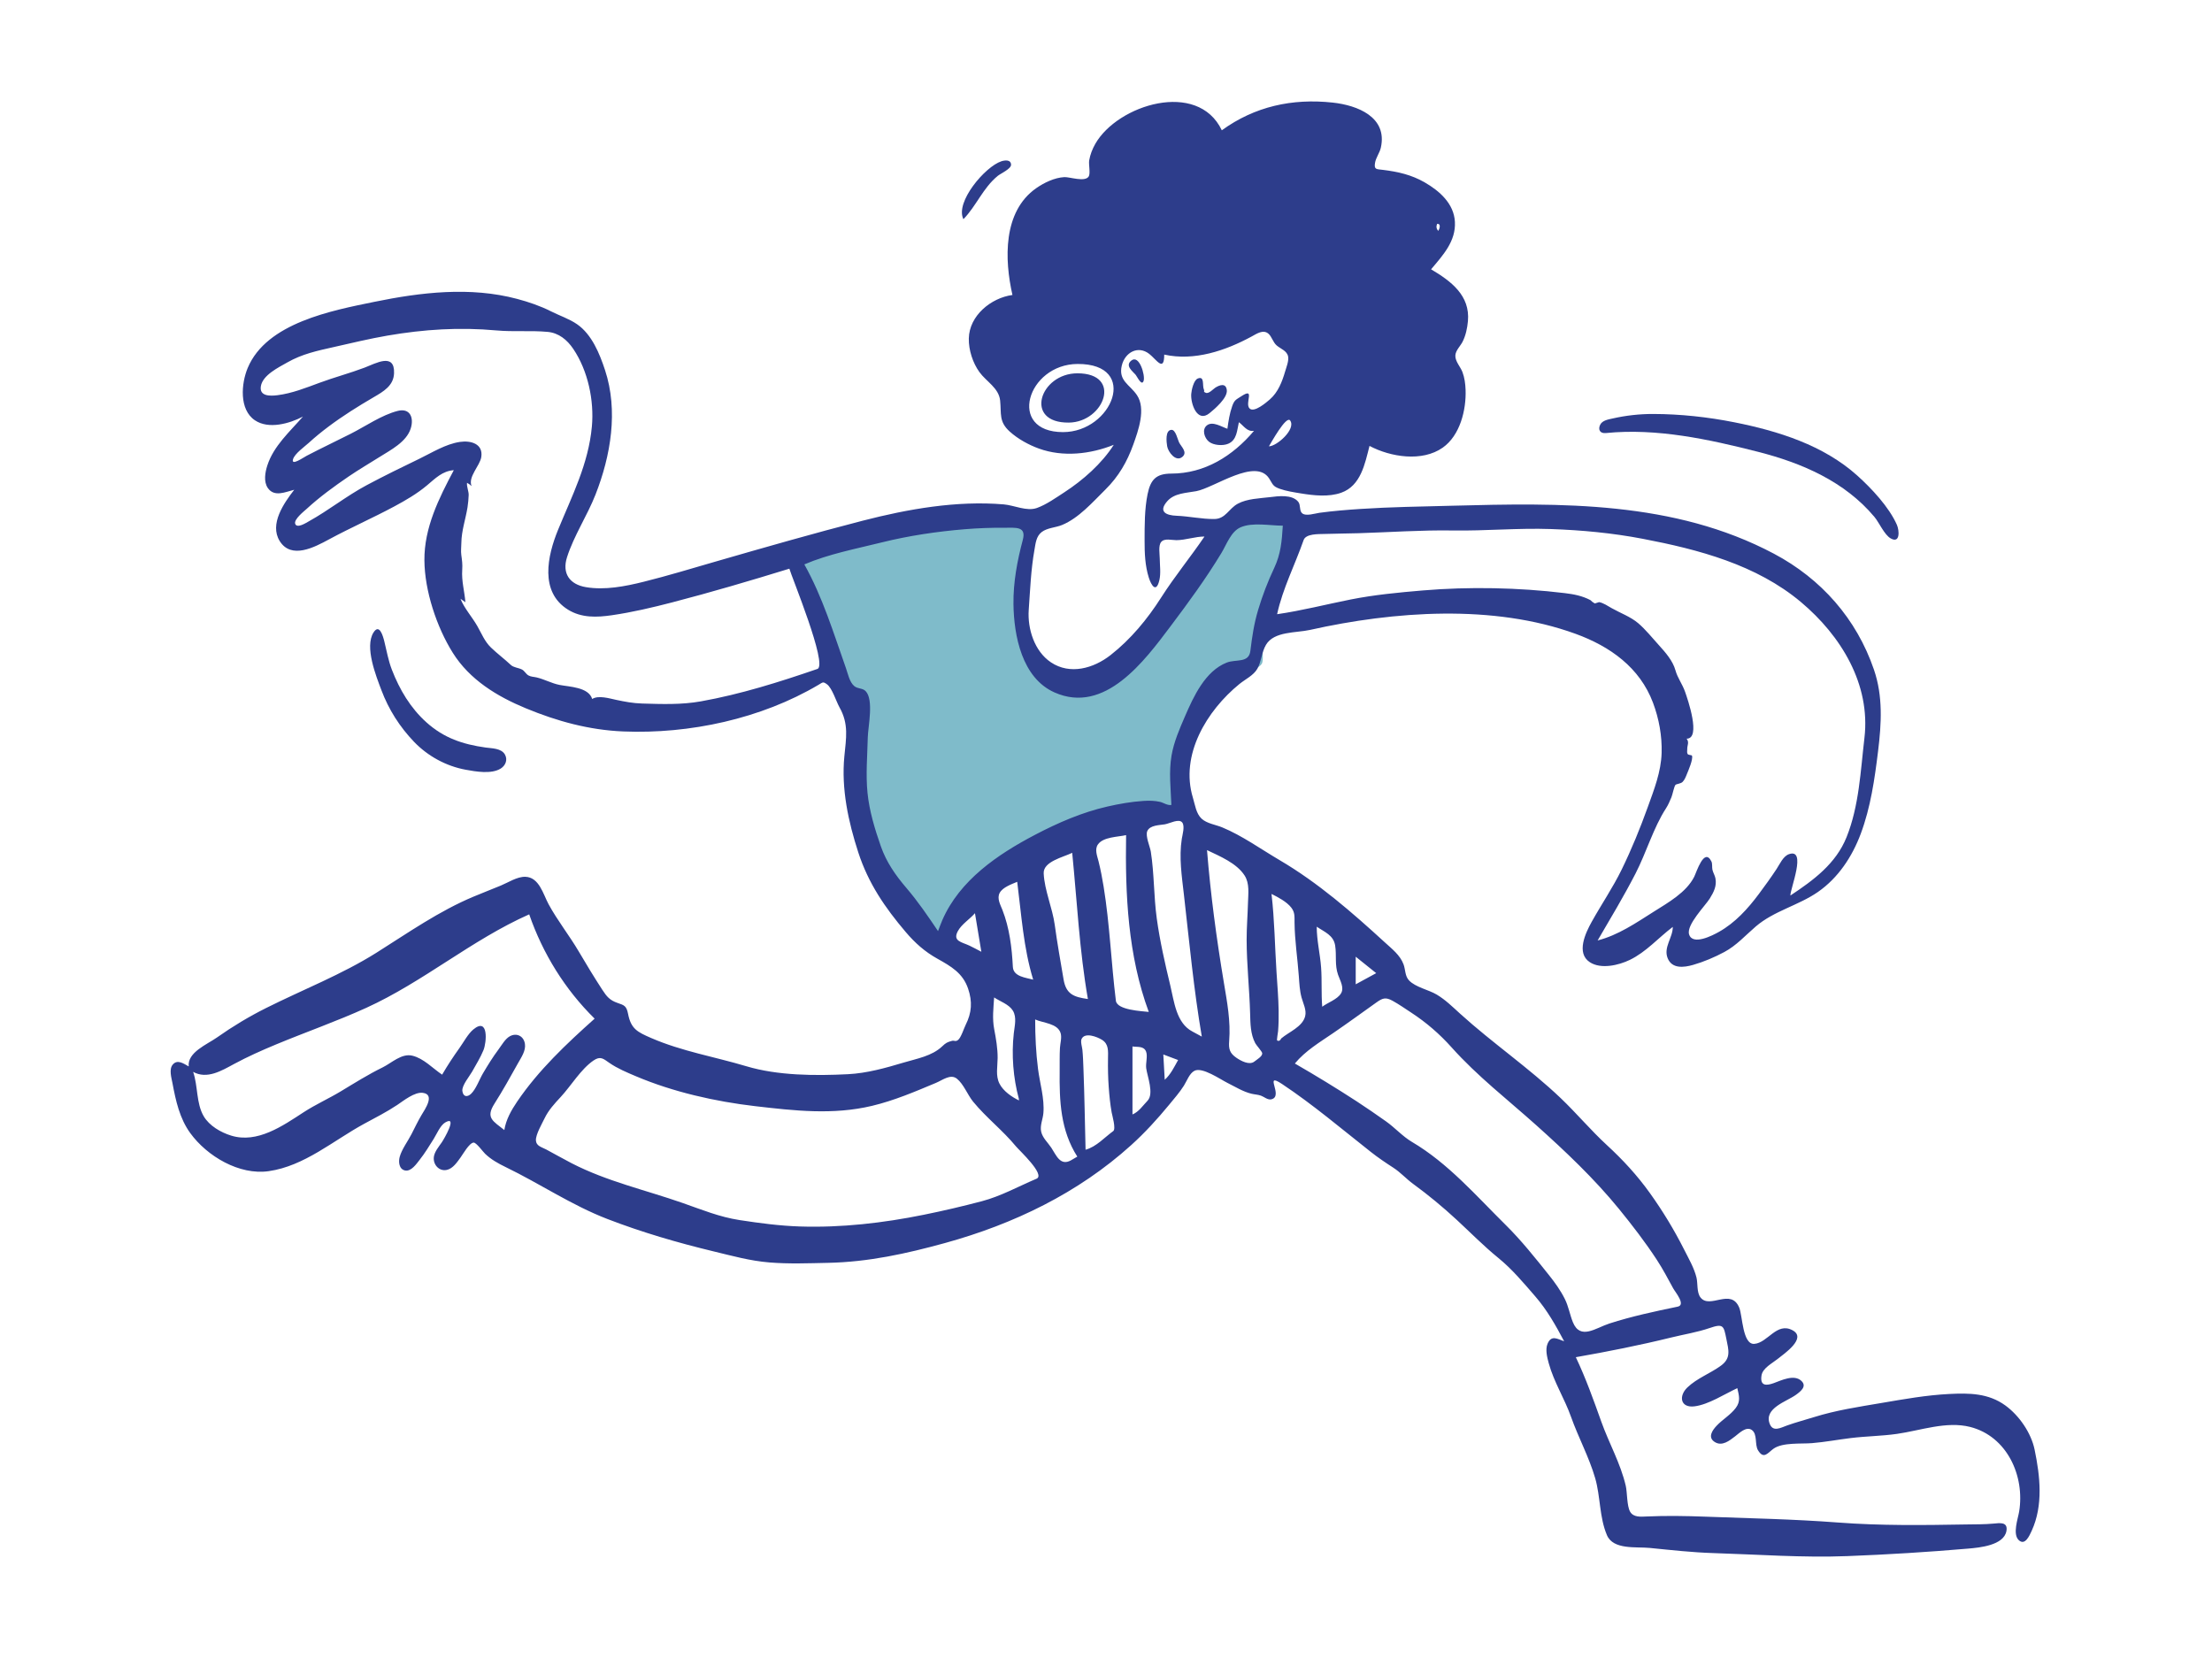 <?xml version="1.0" encoding="UTF-8" standalone="no"?>
<svg width="499" height="374" viewBox="0 0 499 374" fill="none" xmlns="http://www.w3.org/2000/svg">
<path fill-rule="evenodd" clip-rule="evenodd" d="M178.932 124.387C183.085 134.99 187.236 145.594 191.388 156.197C192.924 160.118 192.041 164.868 192.178 169.027C192.456 177.494 192.851 185.913 197.022 193.459C200.916 200.505 205.708 207.126 210.607 213.504C217.257 204.067 227.565 196.689 237.478 191.119C244.308 187.282 251.772 183.871 259.601 182.766C262.036 182.422 264.721 182.189 267.135 182.824C266.808 179.093 266.748 175.304 267.029 171.569C267.471 165.717 269.001 161.743 273.447 157.835C275.708 155.848 278.144 154.056 280.626 152.355C281.512 151.747 284.12 150.671 284.653 149.724C285.122 148.893 284.698 146.499 284.76 145.515C284.98 142.07 285.514 138.617 286.524 135.311C288.435 129.062 291.821 123.29 293.936 117.082C290.786 116.632 287.634 116.183 284.484 115.733C282.35 115.428 280.938 114.53 279.57 116.09C274.833 121.489 270.791 127.709 266.461 133.439C263.606 137.217 260.827 141.014 257.594 144.488C252.428 150.038 243.13 159.026 235.507 152.031C231.593 148.44 230.998 142.273 230.92 137.294C230.814 130.516 231.848 123.738 233.023 117.082C221.492 115.984 209.611 117.87 198.303 120.004C191.802 121.231 185.318 122.652 178.932 124.387Z" fill="#7FBBCA"/>
<path fill-rule="evenodd" clip-rule="evenodd" d="M243.055 84.22C234.566 84.22 230.883 95.445 241.115 95.339C249.097 95.256 253.307 84.22 243.055 84.22ZM239.806 97.485C227.065 97.485 231.738 82.152 243.104 82.112C257.127 82.063 250.931 97.483 239.806 97.485ZM378.455 294.789C373.286 295.858 368.094 296.968 363.065 298.586C359.98 299.578 356.481 302.42 354.812 298.263C354.121 296.542 353.841 294.717 353.005 293.047C352.043 291.122 350.779 289.358 349.44 287.681C346.39 283.865 343.201 279.851 339.733 276.424C333 269.771 326.686 262.433 318.512 257.616C316.411 256.378 314.667 254.395 312.643 252.969C310.467 251.436 308.283 249.917 306.052 248.466C301.482 245.494 296.825 242.653 292.103 239.931C294.48 237.051 297.76 235.112 300.804 233.027C304.06 230.796 307.263 228.464 310.476 226.175C311.884 225.172 312.569 224.914 314.139 225.776C315.584 226.569 317 227.564 318.38 228.467C321.767 230.681 324.777 233.289 327.473 236.304C333.281 242.798 340.076 248.04 346.542 253.834C353.104 259.714 359.641 265.893 365.215 272.732C368.202 276.396 371.143 280.218 373.733 284.175C375.101 286.265 376.262 288.471 377.455 290.662C377.919 291.515 380.383 294.391 378.455 294.789ZM289.021 234.287C288.864 234.666 288.509 234.999 288.101 234.72C287.991 234.645 288.304 232.86 288.321 232.646C288.445 231.108 288.468 229.563 288.445 228.022C288.401 225.113 288.152 222.214 287.965 219.312C287.585 213.434 287.522 207.533 286.838 201.678C288.298 202.399 290.288 203.447 291.307 204.773C292.143 205.862 292.018 206.813 292.032 208.149C292.076 212.184 292.707 216.198 292.998 220.218C293.116 221.842 293.187 223.463 293.612 225.04C293.971 226.373 294.783 227.854 294.427 229.267C293.819 231.679 290.733 232.81 289.021 234.287ZM297.038 209.065C298.807 210.274 300.831 210.975 301.195 213.321C301.547 215.593 301.064 217.676 301.848 219.908C302.314 221.232 303.31 222.851 302.496 224.145C301.647 225.494 299.516 226.182 298.278 227.122C298.033 224.178 298.24 221.219 298.025 218.274C297.8 215.195 297.038 212.163 297.038 209.065ZM305.833 215.837C307.373 217.073 308.914 218.309 310.455 219.545C308.914 220.383 307.373 221.222 305.833 222.062V215.837ZM282.986 239.478C281.849 240.398 279.9 239.315 278.926 238.646C277.409 237.603 277.141 236.669 277.286 234.864C277.644 230.394 276.824 226.08 276.087 221.669C274.434 211.768 273.09 201.795 272.289 191.788C275.166 193.169 278.965 194.718 280.764 197.511C281.926 199.315 281.586 201.622 281.53 203.672C281.455 206.47 281.22 209.263 281.226 212.063C281.238 217.57 281.855 223.073 282.01 228.579C282.075 230.888 282.068 233.258 283.173 235.353C283.422 235.825 284.708 237.223 284.743 237.609C284.809 238.33 283.519 239.039 282.986 239.478ZM268.991 232.711C265.331 230.809 264.872 225.919 264.008 222.343C262.804 217.358 261.647 212.269 260.95 207.186C260.264 202.188 260.39 197.123 259.609 192.133C259.438 191.038 258.347 188.604 258.806 187.516C259.387 186.141 261.557 186.176 262.779 185.968C263.898 185.776 265.997 184.582 266.719 185.589C267.319 186.427 266.74 188.34 266.599 189.238C265.942 193.423 266.599 197.645 267.076 201.832C268.298 212.533 269.294 223.237 271.114 233.862C270.406 233.478 269.705 233.082 268.991 232.711ZM262.748 243.599C262.641 241.697 262.536 239.794 262.429 237.892C263.541 238.31 264.652 238.728 265.765 239.147C264.89 240.71 264.108 242.383 262.748 243.599ZM258.863 248.337C257.825 249.415 256.906 250.829 255.473 251.424V236.085C256.689 236.264 258.055 235.943 258.552 237.275C258.932 238.293 258.422 239.873 258.569 240.989C258.81 242.828 260.389 246.751 258.863 248.337ZM251.73 225.774C250.665 217.2 250.353 208.553 248.963 200.017C248.649 198.085 248.289 196.211 247.817 194.311C247.518 193.111 246.896 191.649 247.67 190.522C248.862 188.785 252.206 188.835 254.032 188.404C253.812 201.847 254.443 215.555 259.148 228.293C257.597 228.115 251.993 227.885 251.73 225.774ZM251.131 255.178C249.139 256.619 247.336 258.708 244.89 259.38C244.737 253.282 244.647 247.18 244.411 241.085C244.356 239.667 244.318 238.236 244.173 236.823C244.112 236.221 243.708 234.984 243.998 234.38C244.742 232.833 247.469 233.888 248.597 234.588C250.15 235.553 249.977 237.143 249.952 238.846C249.922 241.019 249.956 243.108 250.117 245.282C250.258 247.21 250.438 249.076 250.778 250.975C250.891 251.612 251.8 254.693 251.131 255.178ZM241.571 261.788C239.155 263.111 238.262 260.586 237.155 258.923C236.395 257.781 235.182 256.698 234.876 255.313C234.567 253.921 235.257 252.512 235.374 251.137C235.656 247.834 234.584 244.427 234.168 241.171C233.695 237.473 233.522 233.722 233.522 229.995C235.348 230.824 238.615 230.857 239.272 233.104C239.563 234.101 239.173 235.388 239.113 236.406C239.012 238.12 239.069 239.85 239.048 241.568C238.964 248.375 239.242 255.021 243.028 260.936C242.546 261.226 242.06 261.511 241.571 261.788ZM233.821 265.928C229.733 267.658 225.802 269.863 221.486 271.001C217.169 272.14 212.768 273.169 208.392 274.055C199.234 275.911 189.826 276.997 180.473 276.698C175.895 276.552 171.39 275.95 166.867 275.258C162.287 274.557 158.321 272.909 153.987 271.393C145.561 268.446 136.924 266.536 128.936 262.421C127.008 261.428 125.133 260.342 123.218 259.326C122.201 258.786 120.952 258.554 120.896 257.269C120.839 255.937 122.278 253.492 122.849 252.298C123.733 250.45 125.097 248.981 126.481 247.491C128.828 244.964 131.032 241.206 133.879 239.258C135.449 238.183 136.095 238.84 137.473 239.797C139.287 241.058 141.452 241.956 143.484 242.816C151.839 246.356 161.336 248.501 170.324 249.549C179.174 250.58 187.923 251.584 196.734 249.48C201.721 248.289 206.401 246.287 211.114 244.313C212.673 243.66 214.424 242.225 215.849 243.346C217.374 244.547 218.282 247.025 219.527 248.543C222.51 252.179 226.211 255.008 229.194 258.635C229.917 259.516 235.918 265.041 233.821 265.928ZM116.66 248.53C115.338 250.479 114.147 252.587 113.769 254.944C111.229 252.908 109.495 252.218 111.538 249.001C113.448 245.993 115.145 242.928 116.884 239.814C117.594 238.542 118.648 237.051 118.418 235.508C118.155 233.751 116.588 232.963 115.064 233.755C113.982 234.318 113.167 235.806 112.453 236.76C111.166 238.479 110.046 240.305 108.953 242.151C108.141 243.522 107.372 245.743 106.238 246.794C105.474 247.502 104.509 247.54 104.307 246.155C104.126 244.925 105.954 242.755 106.499 241.776C107.387 240.18 108.365 238.622 109.062 236.929C109.786 235.174 110.259 229.363 106.772 232.252C105.568 233.249 104.555 235.174 103.648 236.437C102.254 238.378 100.945 240.381 99.739 242.445C97.61 241.023 95.583 238.777 93.014 238.165C90.573 237.584 88.38 239.798 86.295 240.819C83.05 242.408 79.987 244.335 76.897 246.199C74.139 247.862 71.206 249.164 68.501 250.924C63.796 253.985 58.065 258.018 52.155 256.199C49.813 255.479 47.228 253.996 45.955 251.827C44.236 248.896 44.675 244.991 43.569 241.818C46.702 243.55 50.004 241.55 52.767 240.058C55.863 238.386 59.075 236.957 62.324 235.608C69.041 232.82 76.005 230.385 82.616 227.378C95.533 221.501 106.422 212.025 119.383 206.28C122.432 215.114 127.469 223.252 134.142 229.81C127.77 235.509 121.485 241.42 116.66 248.53ZM218.698 213.338C216.968 212.522 214.863 212.351 216.063 210.096C216.915 208.496 218.768 207.382 219.939 206.02L221.382 214.721C220.488 214.258 219.608 213.768 218.698 213.338ZM228.488 218.132C228.268 213.795 227.724 209.324 226.125 205.261C225.655 204.07 224.851 202.667 225.522 201.428C226.208 200.162 228.225 199.469 229.47 198.94C230.419 206.33 230.876 213.849 233.076 221.012C231.454 220.566 228.601 220.349 228.488 218.132ZM229.834 247.87C229.843 248.001 229.851 248.131 229.859 248.262C228.194 247.441 226.332 246.17 225.465 244.464C224.557 242.674 225.042 240.617 225.054 238.704C225.067 236.495 224.69 234.358 224.281 232.197C223.819 229.76 224.107 227.475 224.263 225.024C225.6 225.927 227.609 226.564 228.49 228.003C229.412 229.509 228.882 231.471 228.7 233.107C228.158 237.969 228.561 243.145 229.834 247.87ZM245.416 225.383C242.201 224.933 240.491 224.283 239.926 220.945C239.231 216.846 238.5 212.771 237.938 208.652C237.416 204.825 235.622 200.858 235.443 197.042C235.317 194.356 239.831 193.4 241.876 192.4C242.969 203.402 243.512 214.476 245.416 225.383ZM212.586 207.562C212.229 208.381 211.931 209.225 211.607 210.057C209.337 206.691 207.101 203.397 204.458 200.308C202.01 197.445 199.97 194.522 198.716 190.949C197.356 187.076 196.109 182.965 195.699 178.868C195.285 174.737 195.665 170.5 195.76 166.359C195.816 163.953 197.164 157.878 195.276 155.917C194.582 155.197 193.486 155.441 192.702 154.774C191.627 153.861 191.279 151.99 190.835 150.735C188.036 142.828 185.57 134.681 181.448 127.33C186.945 124.979 193.166 123.797 198.957 122.359C205.039 120.849 211.356 119.917 217.598 119.398C220.612 119.147 223.631 119.041 226.655 119.063C229.109 119.082 231.564 118.672 230.733 121.796C229.476 126.516 228.566 131.352 228.625 136.259C228.712 143.425 230.547 152.935 237.854 156.201C249.234 161.287 258.21 149.065 264.037 141.317C268.11 135.902 272.038 130.546 275.554 124.733C276.703 122.833 277.686 119.904 279.876 118.955C282.594 117.779 286.514 118.595 289.386 118.595C289.168 122.055 288.947 124.953 287.446 128.137C285.991 131.222 284.8 134.328 283.821 137.596C282.884 140.721 282.459 143.64 282.071 146.832C281.726 149.669 278.819 148.666 276.741 149.48C271.867 151.388 269.24 157.166 267.312 161.622C266.08 164.469 264.808 167.384 264.283 170.462C263.654 174.144 264.107 177.891 264.248 181.593C263.407 181.772 262.485 181.092 261.692 180.905C260.483 180.62 259.164 180.611 257.932 180.691C255.218 180.869 252.465 181.353 249.817 181.957C244.09 183.263 238.675 185.619 233.489 188.337C225.082 192.741 216.508 198.564 212.586 207.562ZM184.398 150.915C175.802 153.872 167.076 156.628 158.11 158.229C153.7 159.016 149.288 158.848 144.833 158.716C142.786 158.655 141.008 158.317 139.024 157.897C137.514 157.576 134.995 156.795 133.593 157.696C132.776 155.007 128.461 154.958 126.249 154.525C124.448 154.173 122.864 153.265 121.095 152.839C120.432 152.68 119.785 152.707 119.198 152.372C118.634 152.05 118.316 151.32 117.729 151.036C116.886 150.627 115.862 150.599 115.241 150.017C113.8 148.667 112.189 147.466 110.762 146.095C109.322 144.711 108.639 142.923 107.656 141.207C106.508 139.2 104.725 137.224 103.879 135.088C104.251 135.343 104.62 135.601 104.987 135.863C104.786 133.35 104.097 131.141 104.272 128.537C104.358 127.252 104.228 126.428 104.065 125.212C103.941 124.284 104.062 123.52 104.075 122.481C104.112 119.705 105.029 117.165 105.465 114.455C105.611 113.555 105.687 112.59 105.727 111.699C105.762 110.885 105.255 109.802 105.351 108.925C105.732 109.118 106.075 109.364 106.38 109.663C105.525 107.575 108.269 105.091 108.574 103.097C109.031 100.098 106.174 99.337 103.757 99.696C100.506 100.179 97.502 102.099 94.591 103.504C90.606 105.429 86.642 107.362 82.737 109.446C78.156 111.89 74.156 115.132 69.647 117.626C69.076 117.942 66.973 119.307 66.592 118.169C66.254 117.16 68.603 115.333 69.174 114.808C72.104 112.111 75.391 109.722 78.679 107.479C80.951 105.93 83.331 104.544 85.656 103.078C88.154 101.503 91.656 99.727 92.637 96.718C93.444 94.242 92.507 91.992 89.713 92.703C86.099 93.624 82.478 96.155 79.16 97.837C75.845 99.517 72.479 101.105 69.184 102.825C68.449 103.208 65.628 105.191 66.103 103.607C66.487 102.326 68.705 100.78 69.662 99.904C71.078 98.606 72.571 97.393 74.108 96.241C77.356 93.804 80.808 91.647 84.313 89.603C86.463 88.35 88.778 87.027 88.892 84.239C89.086 79.457 84.741 81.995 82.234 82.943C78.88 84.211 75.404 85.124 72.042 86.372C68.976 87.508 65.88 88.743 62.611 89.158C60.939 89.371 58.451 89.435 58.853 87.101C59.286 84.6 62.86 82.882 64.813 81.766C68.154 79.857 71.578 79.13 75.289 78.297C79.329 77.391 83.314 76.416 87.4 75.714C95.679 74.29 103.648 73.787 112.012 74.547C115.846 74.895 119.742 74.522 123.533 74.873C126.054 75.106 127.946 76.674 129.316 78.703C132.655 83.647 134.057 90.39 133.52 96.232C132.742 104.697 129.046 111.831 125.887 119.539C123.485 125.402 121.692 133.548 128.135 137.54C131.178 139.426 134.614 139.295 138.021 138.799C142.619 138.13 147.148 137.066 151.641 135.898C160.518 133.59 169.309 130.997 178.073 128.297C178.459 129.823 186.83 150.079 184.398 150.915ZM232.071 137.57C232.396 133.033 232.557 128.559 233.356 124.071C233.616 122.61 233.733 120.988 235.007 120.021C236.266 119.066 238.136 119.036 239.569 118.446C243.374 116.881 246.484 113.285 249.36 110.451C252.33 107.525 254.26 104.192 255.66 100.283C256.78 97.157 258.557 92.22 256.483 89.145C254.868 86.751 252.236 85.911 253.064 82.463C253.773 79.516 256.706 77.857 259.253 79.84C260.845 81.079 262.634 84.088 262.634 79.997C269.422 81.499 276.437 79.126 282.368 75.906C283.527 75.277 284.949 74.278 286.127 75.269C286.906 75.925 287.159 77.216 288.013 77.943C288.904 78.704 290.303 79.126 290.578 80.398C290.791 81.378 290.172 82.905 289.907 83.811C289.232 86.121 288.322 88.482 286.474 90.097C285.674 90.796 282.927 93.162 281.898 92.161C280.709 91.005 283.289 87.258 280.011 89.403C278.838 90.171 278.474 90.209 277.974 91.611C277.387 93.258 277.12 95.007 276.887 96.732C275.612 96.316 273.589 94.96 272.286 95.946C271.053 96.879 271.704 98.832 272.719 99.644C273.761 100.477 275.884 100.633 277.102 100.098C279.05 99.241 279.059 97.052 279.475 95.253C280.576 96.05 281.312 97.465 282.893 97.193C278.087 102.887 271.759 106.831 264.243 106.844C260.845 106.85 259.561 108.155 258.883 111.466C258.191 114.848 258.21 118.536 258.206 121.966C258.202 124.766 258.304 127.631 259.159 130.321C259.726 132.104 260.832 133.841 261.531 130.925C261.907 129.36 261.64 127.563 261.625 125.961C261.616 124.954 261.277 123.115 261.936 122.286C262.669 121.365 264.368 121.873 265.388 121.863C267.528 121.843 269.576 121.044 271.718 121.044C268.553 125.702 264.969 130.058 261.939 134.81C258.842 139.67 255.077 144.234 250.514 147.802C246.702 150.782 241.396 152.321 237.068 149.418C233.356 146.928 231.764 141.859 232.071 137.57ZM291.043 94.868C292.425 96.839 287.965 100.718 286.255 100.688C286.692 99.986 290.178 93.636 291.043 94.868ZM294.08 121.841C294.587 120.385 297.455 120.505 298.645 120.466C301.24 120.381 303.839 120.374 306.437 120.295C313.537 120.077 320.633 119.565 327.741 119.679C335.098 119.796 342.462 119.097 349.806 119.352C356.784 119.595 363.736 120.243 370.595 121.557C383.162 123.963 396.227 127.395 406.271 135.827C415.294 143.401 422.017 154.362 420.594 166.477C419.717 173.947 419.398 181.793 416.566 188.855C414.159 194.857 409.108 198.576 403.89 202.034C403.821 200.595 407.656 191.283 403.563 192.707C402.243 193.167 401.478 194.983 400.758 196.071C399.496 197.981 398.144 199.851 396.775 201.687C394.291 205.02 391.439 208.172 387.775 210.232C386.356 211.03 381.841 213.378 381.039 210.803C380.374 208.669 384.685 204.349 385.7 202.716C386.599 201.268 387.32 199.87 386.981 198.146C386.851 197.483 386.45 196.873 386.301 196.208C386.18 195.671 386.32 194.848 386.077 194.357C384.449 191.073 382.715 196.761 382.2 197.788C380.419 201.341 376.273 203.654 373.047 205.692C369.034 208.226 365.064 210.972 360.406 212.17C363.321 207.181 366.301 202.224 368.949 197.085C371.414 192.3 372.972 186.764 375.852 182.324C376.338 181.574 376.669 180.762 377.054 179.863C377.294 179.304 377.655 177.397 377.973 177.063C378.153 176.873 379.161 176.801 379.556 176.417C380.044 175.945 380.317 175.196 380.565 174.582C380.858 173.851 381.985 171.308 381.689 170.481C381.627 170.308 380.822 170.383 380.683 170.064C380.519 169.69 380.638 169.418 380.621 169.036C380.582 168.157 381.139 167.493 380.481 166.652C383.808 166.652 380.708 157.713 380.139 156.088C379.507 154.281 378.448 152.984 377.96 151.222C377.365 149.073 375.711 147.188 374.235 145.565C372.758 143.941 371.216 142.005 369.554 140.591C367.832 139.128 365.508 138.299 363.552 137.191C362.68 136.697 361.746 136.04 360.745 135.839C360.42 135.936 360.096 136.037 359.774 136.141C359.398 135.944 359.064 135.691 358.773 135.383C356.903 134.411 355.07 134.061 352.965 133.807C342.562 132.55 331.411 132.324 320.966 133.206C315.54 133.664 310.023 134.186 304.678 135.249C299.143 136.351 293.698 137.757 288.102 138.567C289.366 132.753 292.132 127.43 294.08 121.841ZM324.19 50.513C325.15 50.385 324.747 51.693 324.437 52.086C324.034 51.623 323.952 51.099 324.19 50.513ZM458.98 327.03C458.194 323.247 455.498 319.345 452.39 317.083C448.555 314.291 444.224 314.259 439.718 314.487C434.554 314.748 429.538 315.649 424.452 316.513C419.283 317.392 414.196 318.147 409.18 319.719C407.17 320.349 405.128 320.879 403.146 321.589C401.668 322.119 399.96 323.135 399.22 321.206C397.875 317.701 403.049 316.178 405.109 314.7C406.23 313.894 407.721 312.73 406.314 311.483C404.65 310.009 401.83 311.427 400.134 312.037C398.568 312.601 396.979 312.796 397.378 310.296C397.642 308.636 399.799 307.56 401.005 306.59C402.489 305.398 407.7 301.885 404.357 300.104C400.798 298.208 398.801 302.938 395.76 303.181C393.084 303.395 393.101 296.818 392.353 295.016C390.463 290.466 385.731 295.445 383.605 292.701C382.729 291.57 383.031 289.534 382.704 288.208C382.165 286.024 380.915 283.882 379.906 281.881C377.671 277.453 375.09 273.2 372.201 269.168C369.317 265.141 366.12 261.678 362.483 258.329C358.835 254.971 355.656 251.154 352.068 247.735C344.927 240.928 336.696 235.327 329.378 228.687C327.689 227.154 326.079 225.556 324.106 224.38C322.296 223.3 319.302 222.718 317.859 221.183C316.921 220.185 317.075 218.782 316.62 217.554C315.849 215.473 313.996 214.064 312.41 212.609C305.035 205.848 297.319 199.13 288.659 194.045C284.459 191.579 280.204 188.509 275.698 186.652C274.242 186.051 272.273 185.803 271.075 184.704C269.819 183.552 269.582 181.538 269.107 179.981C266.16 170.321 272.23 160.317 279.599 154.315C280.91 153.248 282.799 152.367 283.642 150.872C284.565 149.235 284.608 147.135 285.593 145.47C287.417 142.387 292.38 142.812 295.513 142.112C314.433 137.882 336.887 136.244 355.433 142.992C363.226 145.827 369.919 150.6 372.9 158.548C374.246 162.135 374.954 166.025 374.842 169.859C374.717 174.131 373.153 178.094 371.721 182.073C370.001 186.857 368.075 191.57 365.846 196.142C363.834 200.268 361.284 203.982 359.063 207.975C357.684 210.455 355.496 215.028 358.652 217.081C361.17 218.717 365.166 217.761 367.65 216.564C371.364 214.773 374.11 211.559 377.361 209.111C377.375 211.536 375.217 213.708 376.2 216.162C377.177 218.599 379.827 218.283 381.921 217.688C384.312 217.009 386.791 215.954 388.979 214.782C391.744 213.301 393.733 211.03 396.082 209.016C400.208 205.478 405.691 204.293 410.111 201.226C414.679 198.055 417.835 193.255 419.76 188.106C421.99 182.142 422.902 175.747 423.671 169.458C424.43 163.236 424.803 157.104 422.741 151.078C418.82 139.619 410.864 130.582 400.17 124.915C377.606 112.954 352.117 113.443 327.334 114.1C320.542 114.28 313.744 114.371 306.962 114.816C303.844 115.02 300.719 115.274 297.622 115.694C296.678 115.822 294.564 116.544 293.723 115.771C293.073 115.174 293.454 113.92 292.865 113.201C291.465 111.49 288.34 111.93 286.475 112.158C284.119 112.445 281.344 112.496 279.225 113.643C277.189 114.746 276.48 117.057 273.956 117.091C271.15 117.129 268.217 116.463 265.39 116.355C263.166 116.271 261.192 115.506 263.323 113.071C264.947 111.215 267.667 111.226 269.876 110.806C273.959 110.029 283.241 103.206 286.299 107.937C287.139 109.235 287.079 109.706 288.693 110.274C290.184 110.799 291.878 111.055 293.44 111.311C296.348 111.787 299.73 112.17 302.574 111.156C306.996 109.58 307.91 104.616 308.943 100.599C313.665 103.106 320.796 104.27 325.459 100.993C329.378 98.238 330.787 92.464 330.618 87.932C330.568 86.584 330.389 85.201 329.909 83.933C329.464 82.757 328.264 81.534 328.309 80.226C328.347 79.087 329.423 78.097 329.917 77.142C330.649 75.725 331.001 74.042 331.146 72.463C331.677 66.663 327.341 63.427 322.833 60.759C325.481 57.609 328.441 54.466 328.21 50.053C327.995 45.936 324.739 43.07 321.381 41.139C318.378 39.412 315.348 38.743 311.978 38.324C310.51 38.142 309.949 38.292 310.183 36.779C310.369 35.577 311.233 34.509 311.5 33.319C313.053 26.387 306.198 23.748 300.65 23.145C291.515 22.15 283.045 24.009 275.625 29.396C270.203 17.986 252.122 23.616 247.083 32.458C246.422 33.618 245.934 34.877 245.706 36.195C245.554 37.077 246.031 39.157 245.591 39.827C244.732 41.133 241.31 39.896 240.104 39.959C237.895 40.072 235.529 41.216 233.744 42.465C226.204 47.742 226.586 58.585 228.396 66.549C223.549 67.206 218.651 71.212 218.553 76.363C218.503 78.948 219.441 81.864 220.954 83.954C222.502 86.094 225.328 87.523 225.618 90.368C225.922 93.361 225.29 95.117 227.794 97.373C229.629 99.028 232.057 100.365 234.376 101.203C239.803 103.165 245.978 102.469 251.251 100.353C248.571 104.581 244.283 108.349 240.106 111.062C238.233 112.28 236.031 113.844 233.92 114.601C231.629 115.423 228.793 113.989 226.425 113.791C215.784 112.901 204.827 114.836 194.588 117.478C183.505 120.338 172.55 123.479 161.55 126.656C156.105 128.229 150.668 129.891 145.166 131.259C141.035 132.286 136.434 133.189 132.165 132.462C128.526 131.841 126.741 129.388 127.913 125.709C129.458 120.862 132.472 116.342 134.34 111.581C137.795 102.775 139.507 92.658 136.485 83.49C135.262 79.777 133.521 75.467 130.189 73.154C128.428 71.932 126.224 71.211 124.313 70.246C121.886 69.019 119.277 68.13 116.651 67.431C106.1 64.624 94.969 65.936 84.432 68.099C74.914 70.053 60.129 72.823 55.878 83.015C54.424 86.5 53.896 92.391 57.51 94.822C60.62 96.913 65.316 95.56 68.341 93.981C65.393 97.37 61.732 100.6 60.309 104.999C59.809 106.548 59.423 108.685 60.435 110.121C61.904 112.207 64.403 110.98 66.377 110.491C64.062 113.475 60.727 118.234 63.091 122.049C65.706 126.269 70.978 123.44 74.233 121.678C79.062 119.063 84.098 116.858 88.937 114.259C91.529 112.868 94.07 111.391 96.331 109.496C98.203 107.928 99.79 106.263 102.374 106.073C99.002 112.433 95.679 119.047 95.741 126.421C95.798 133.288 98.496 141.451 102.141 147.267C105.955 153.352 112.113 157.098 118.611 159.789C125.687 162.719 132.905 164.698 140.591 165.016C155.574 165.636 171.726 162.148 184.655 154.493C185.623 153.92 185.657 153.72 186.563 154.384C187.723 155.233 188.654 158.293 189.38 159.577C191.507 163.343 190.878 166.509 190.476 170.638C189.763 177.971 191.367 185.38 193.624 192.322C195.879 199.259 199.626 204.749 204.319 210.267C206.425 212.742 208.614 214.696 211.459 216.284C214.552 218.012 217.188 219.517 218.389 223.032C219.389 225.963 219.226 228.467 217.836 231.226C217.476 231.939 216.786 234.122 216.128 234.619C215.5 235.093 215.334 234.669 214.752 234.823C213.69 235.105 213.387 235.262 212.529 236.076C210.234 238.253 206.837 238.829 203.864 239.717C199.774 240.94 195.564 242.127 191.28 242.343C183.903 242.716 175.472 242.673 168.369 240.549C161.216 238.409 153.802 237.178 146.919 234.189C143.79 232.83 142.347 232.134 141.683 228.731C141.33 226.925 140.825 226.784 139.311 226.265C137.572 225.668 136.876 224.847 135.851 223.267C134.017 220.441 132.271 217.573 130.567 214.668C128.432 211.031 125.761 207.692 123.752 203.992C122.551 201.781 121.64 197.894 118.513 197.807C116.656 197.756 114.635 199.105 112.967 199.791C110.934 200.628 108.884 201.423 106.856 202.271C99.047 205.533 92.073 210.434 84.937 214.928C77.149 219.833 68.241 223.3 59.995 227.431C56.147 229.358 52.473 231.572 48.956 234.052C46.682 235.656 42.242 237.405 42.574 240.59C41.449 239.976 40.041 238.904 38.965 240.181C38.076 241.234 38.686 243.171 38.909 244.37C39.645 248.312 40.52 252.329 42.924 255.634C46.732 260.87 53.99 265.163 60.605 264.22C68.69 263.068 75.175 257.321 82.123 253.545C84.66 252.166 87.208 250.882 89.612 249.281C91.029 248.337 93.524 246.303 95.385 246.548C98.224 246.921 95.85 250.278 95.072 251.587C94.249 252.973 93.562 254.433 92.827 255.868C92.003 257.476 90.633 259.271 90.161 261.013C89.862 262.115 90.008 263.787 91.381 264.063C92.778 264.344 93.973 262.537 94.681 261.641C95.849 260.165 96.821 258.549 97.824 256.959C98.489 255.904 99.31 253.892 100.433 253.233C103.343 251.524 100.161 257.003 99.638 257.751C98.983 258.691 98.033 259.824 97.874 260.984C97.641 262.69 99.032 264.337 100.819 263.929C102.196 263.614 103.125 262.18 103.9 261.124C104.398 260.446 105.886 257.798 106.851 257.773C107.447 257.758 108.953 259.829 109.418 260.278C110.77 261.584 112.372 262.474 114.053 263.288C121.835 267.056 128.91 271.882 137.028 275.013C144.783 278.005 152.87 280.363 160.941 282.307C165.198 283.332 169.178 284.45 173.567 284.811C178.009 285.175 182.387 284.993 186.834 284.901C195.908 284.713 204.46 282.832 213.178 280.431C228.66 276.167 243.207 269.17 255.19 258.335C258.287 255.535 261.091 252.46 263.742 249.239C264.893 247.841 266.099 246.455 267.074 244.927C267.725 243.904 268.317 242.153 269.464 241.569C271.232 240.669 275.306 243.517 276.9 244.307C278.646 245.172 280.432 246.301 282.334 246.753C283.049 246.922 283.745 246.937 284.445 247.18C285.144 247.423 285.969 248.19 286.766 248.018C289.734 247.379 284.868 241.666 289.222 244.56C296.177 249.182 302.679 254.708 309.235 259.873C310.876 261.166 312.558 262.303 314.312 263.436C315.954 264.497 317.213 265.943 318.785 267.091C322.225 269.604 325.47 272.288 328.6 275.182C331.702 278.049 334.675 281.082 337.952 283.752C341.164 286.369 343.666 289.391 346.37 292.509C349.008 295.552 350.976 299.051 352.849 302.595C351.283 302.049 349.969 301.119 349.109 303.158C348.554 304.471 349.028 306.271 349.385 307.577C350.533 311.765 352.943 315.523 354.391 319.609C356.04 324.263 358.477 328.731 359.85 333.467C361.064 337.657 360.778 342.296 362.515 346.356C363.941 349.69 369.134 348.918 372.134 349.216C376.929 349.692 381.667 350.232 386.489 350.381C396.519 350.691 406.68 351.45 416.71 351.064C425.833 350.712 434.935 350.152 444.028 349.368C446.516 349.153 452.055 348.655 452.627 345.39C452.998 343.281 451.121 343.598 449.699 343.729C447.674 343.917 445.626 343.887 443.594 343.921C433.857 344.088 424.296 344.221 414.578 343.481C404.639 342.723 394.708 342.535 384.763 342.166C380.28 342 375.926 341.92 371.457 342.123C370.123 342.184 368.483 342.344 367.737 341.052C366.987 339.755 367.092 336.67 366.753 335.21C365.573 330.13 362.982 325.629 361.239 320.748C359.482 315.824 357.731 310.918 355.487 306.187C362.68 304.924 369.861 303.502 376.953 301.757C379.839 301.046 382.886 300.57 385.687 299.604C388.784 298.537 388.853 299.12 389.443 302.046C389.957 304.595 390.543 306.41 388.211 308.107C385.79 309.871 382.826 310.927 380.644 313.02C378.65 314.932 379.052 317.671 382.252 317.276C385.419 316.885 389.049 314.5 391.917 313.17C392.317 314.905 392.691 316.14 391.569 317.637C390.38 319.223 388.568 320.236 387.227 321.674C386.236 322.735 385.197 324.291 386.825 325.32C388.498 326.377 390.17 324.995 391.422 324.039C392.37 323.315 393.932 321.716 395.193 322.613C396.506 323.547 395.811 325.913 396.586 327.187C397.896 329.339 398.801 327.747 400.078 326.837C402.131 325.373 406.319 325.78 408.765 325.577C411.701 325.334 414.565 324.794 417.481 324.434C420.956 324.005 424.457 323.984 427.928 323.49C433.253 322.73 439.1 320.563 444.444 321.922C452.775 324.042 456.815 332.976 455.493 341.029C455.232 342.616 453.949 346.118 455.428 347.478C456.817 348.755 457.815 346.463 458.319 345.367C460.96 339.623 460.224 333.02 458.98 327.03Z" fill="#2D3D8B"/>
<path fill-rule="evenodd" clip-rule="evenodd" d="M362.261 97.7C373.707 96.538 385.557 99.118 396.599 101.934C406.513 104.463 416.152 108.622 422.855 116.629C423.909 117.889 425.085 120.651 426.512 121.461C428.701 122.703 428.466 119.649 427.919 118.408C426.151 114.402 422.199 110.185 418.989 107.299C411.343 100.424 401.141 97.236 391.244 95.269C385.23 94.074 379.046 93.404 372.912 93.394C369.855 93.39 366.804 93.728 363.82 94.404C362.871 94.619 361.492 94.816 360.994 95.801C360.435 96.908 360.933 97.834 362.261 97.7Z" fill="#2D3D8B"/>
<path fill-rule="evenodd" clip-rule="evenodd" d="M93.406 167.358C96.494 170.576 100.635 172.839 105.023 173.648C107.312 174.069 110.848 174.704 112.958 173.387C114.024 172.721 114.587 171.42 113.902 170.218C113.088 168.79 110.955 168.843 109.557 168.647C104.392 167.922 100.15 166.51 96.211 162.977C92.595 159.734 90.143 155.592 88.403 151.091C87.592 148.994 87.237 146.861 86.697 144.694C86.392 143.468 85.588 140.603 84.263 142.686C82.19 145.946 84.858 152.564 86.045 155.716C87.687 160.082 90.175 163.99 93.406 167.358Z" fill="#2D3D8B"/>
<path fill-rule="evenodd" clip-rule="evenodd" d="M217.334 49.452C220.274 46.429 221.729 42.422 225.083 39.676C225.709 39.165 228.111 38.09 228.083 37.16C228.046 35.938 226.628 36.15 225.892 36.388C222.269 37.562 215.4 45.585 217.334 49.452Z" fill="#2D3D8B"/>
<path fill-rule="evenodd" clip-rule="evenodd" d="M272.839 93.224C274.042 92.253 276.951 89.76 276.753 88.017C276.567 86.384 275.221 86.796 274.167 87.453C273.714 87.736 272.676 88.924 271.996 88.613C271.305 88.297 271.832 88.407 271.564 87.817C271.191 86.995 271.801 84.749 270.21 85.392C269.264 85.775 268.793 88.012 268.728 88.872C268.564 91.028 270.053 95.477 272.839 93.224Z" fill="#2D3D8B"/>
<path fill-rule="evenodd" clip-rule="evenodd" d="M263.297 100.683C263.502 101.937 265.255 104.342 266.741 103.057C267.928 102.03 266.533 100.854 266.013 99.864C265.676 99.222 265.222 96.935 264.277 96.973C262.799 97.032 263.148 99.77 263.297 100.683Z" fill="#2D3D8B"/>
<path fill-rule="evenodd" clip-rule="evenodd" d="M257.997 85.883C258.367 84.657 257.004 79.907 255.207 81.347C253.739 82.524 255.517 83.755 256.192 84.56C256.521 84.952 257.582 87.266 257.997 85.883Z" fill="#2D3D8B"/>
</svg>
